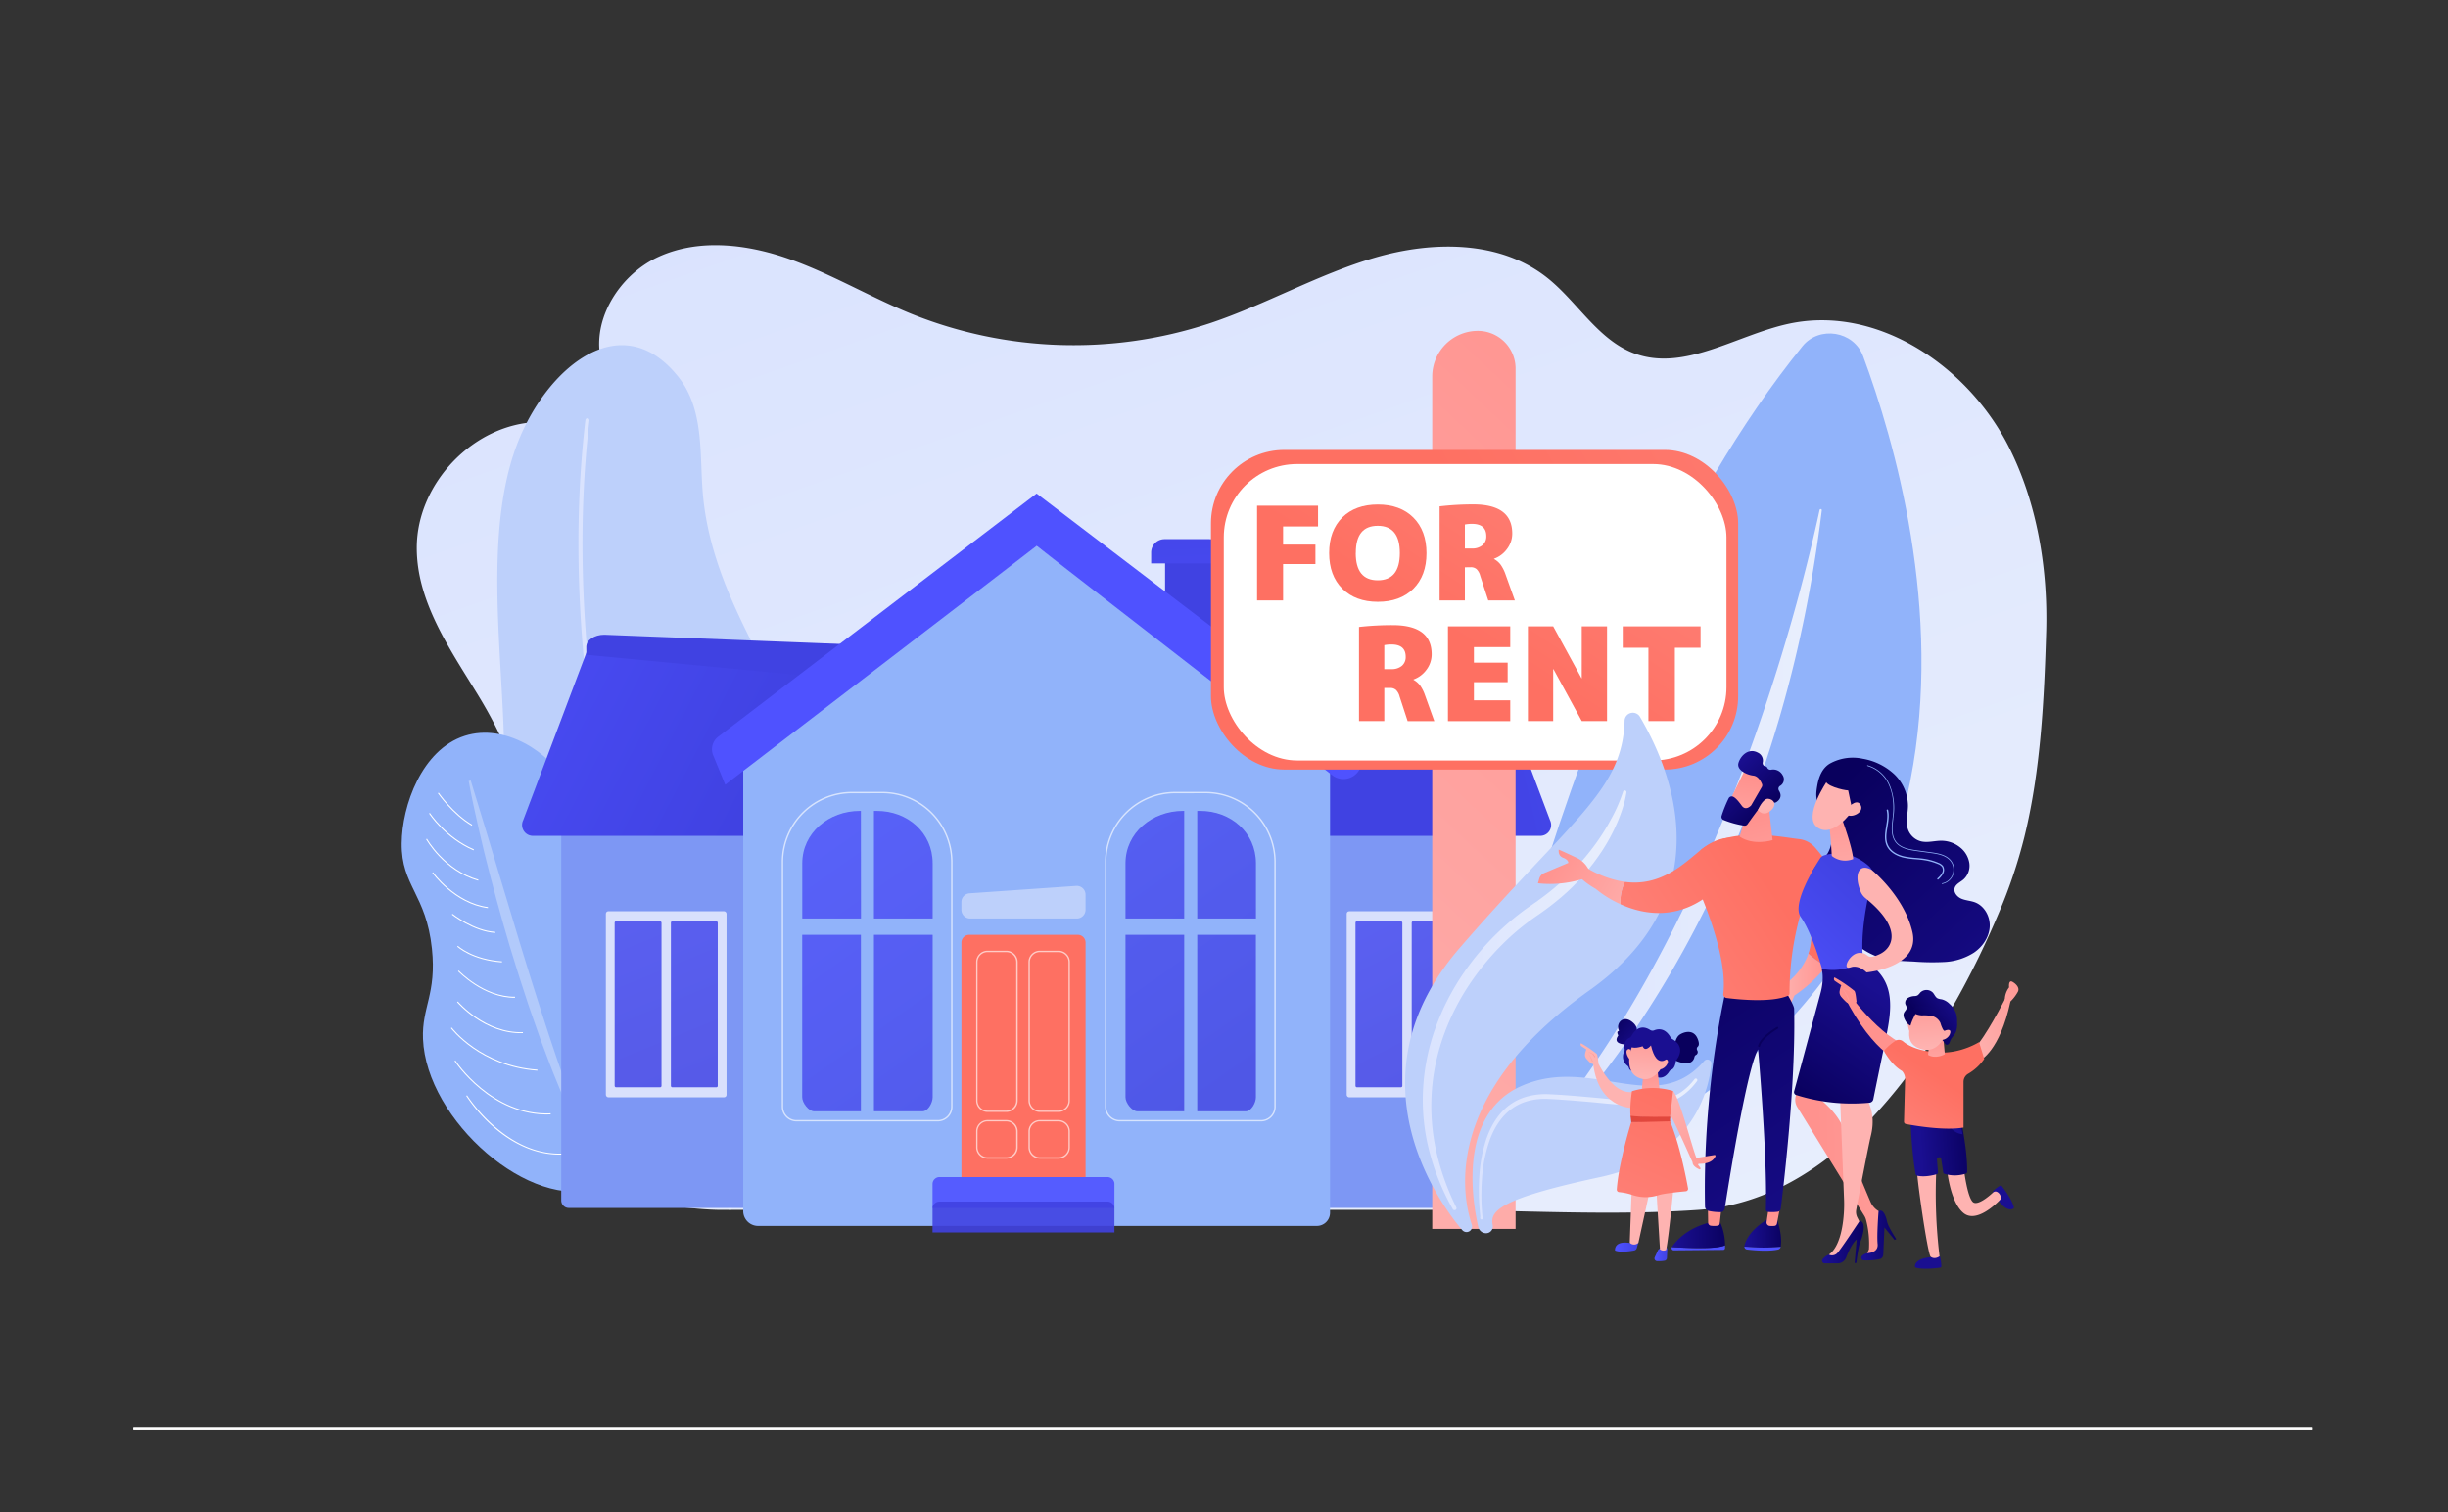 <svg id="Layer_1" data-name="Layer 1" xmlns="http://www.w3.org/2000/svg" xmlns:xlink="http://www.w3.org/1999/xlink" viewBox="0 0 1116.12 689.5"><rect x="0" y="0" width="1116.12" height="689.5" fill="#333333" stroke="none"/><defs><style>.cls-1{fill:none;stroke:#fff;stroke-miterlimit:10;}.cls-2{fill:url(#linear-gradient);}.cls-3{fill:#91b3fa;}.cls-4{fill:url(#linear-gradient-2);}.cls-5{fill:#bdd0fb;}.cls-6{fill:url(#linear-gradient-3);}.cls-13,.cls-32,.cls-7,.cls-8{fill:#fff;}.cls-7{opacity:0.3;}.cls-9{fill:#7d97f4;}.cls-10{fill:url(#linear-gradient-4);}.cls-11{fill:url(#linear-gradient-5);}.cls-12{opacity:0.89;}.cls-13{opacity:0.79;}.cls-14,.cls-21,.cls-22,.cls-24,.cls-25,.cls-26,.cls-27,.cls-28,.cls-29,.cls-30,.cls-31{opacity:0.9;}.cls-15{fill:url(#linear-gradient-6);}.cls-16{fill:url(#linear-gradient-7);}.cls-17{fill:url(#linear-gradient-8);}.cls-18{fill:url(#linear-gradient-9);}.cls-19{fill:url(#linear-gradient-10);}.cls-20{fill:url(#linear-gradient-11);}.cls-21{fill:url(#linear-gradient-12);}.cls-22{fill:url(#linear-gradient-13);}.cls-23{fill:url(#linear-gradient-14);}.cls-24{fill:url(#linear-gradient-15);}.cls-25{fill:url(#linear-gradient-16);}.cls-26{fill:url(#linear-gradient-17);}.cls-27{fill:url(#linear-gradient-18);}.cls-28{fill:url(#linear-gradient-19);}.cls-29{fill:url(#linear-gradient-20);}.cls-30{fill:url(#linear-gradient-21);}.cls-31{fill:url(#linear-gradient-22);}.cls-32{opacity:0.64;}.cls-33{fill:url(#linear-gradient-23);}.cls-34{fill:url(#linear-gradient-24);}.cls-35{fill:url(#linear-gradient-25);}.cls-36{fill:url(#linear-gradient-26);}.cls-37{fill:url(#linear-gradient-27);}.cls-38{fill:url(#linear-gradient-28);}.cls-39{fill:url(#linear-gradient-29);}.cls-40{fill:url(#linear-gradient-30);}.cls-41{fill:url(#linear-gradient-31);}.cls-42{fill:url(#linear-gradient-32);}.cls-43{fill:url(#linear-gradient-33);}.cls-44{fill:url(#linear-gradient-34);}.cls-45{fill:url(#linear-gradient-35);}.cls-46{fill:url(#linear-gradient-36);}.cls-47{fill:url(#linear-gradient-37);}.cls-48{fill:url(#linear-gradient-38);}.cls-49{fill:url(#linear-gradient-39);}.cls-50{fill:url(#linear-gradient-40);}.cls-51{fill:url(#linear-gradient-41);}.cls-52{fill:url(#linear-gradient-42);}.cls-53{fill:url(#linear-gradient-43);}.cls-54{fill:url(#linear-gradient-44);}.cls-55{fill:url(#linear-gradient-45);}.cls-56{fill:url(#linear-gradient-46);}.cls-57{fill:url(#linear-gradient-47);}.cls-58{fill:url(#linear-gradient-48);}.cls-59{fill:url(#linear-gradient-49);}.cls-60{fill:url(#linear-gradient-50);}.cls-61{fill:url(#linear-gradient-51);}.cls-62{fill:url(#linear-gradient-52);}.cls-63{fill:url(#linear-gradient-53);}.cls-64{fill:url(#linear-gradient-54);}.cls-65{fill:url(#linear-gradient-55);}.cls-66{fill:url(#linear-gradient-56);}.cls-67{fill:url(#linear-gradient-57);}.cls-68{fill:url(#linear-gradient-58);}.cls-69{fill:url(#linear-gradient-59);}.cls-70{fill:url(#linear-gradient-60);}.cls-71{fill:url(#linear-gradient-61);}.cls-72{fill:url(#linear-gradient-62);}.cls-73{fill:url(#linear-gradient-63);}.cls-74{fill:url(#linear-gradient-64);}.cls-75{fill:url(#linear-gradient-65);}.cls-76{fill:url(#linear-gradient-66);}.cls-77{fill:url(#linear-gradient-67);}.cls-78{fill:url(#linear-gradient-68);}.cls-100,.cls-101,.cls-102,.cls-103,.cls-104,.cls-105,.cls-106,.cls-107,.cls-108,.cls-109,.cls-110,.cls-111,.cls-112,.cls-79,.cls-80,.cls-81,.cls-82,.cls-83,.cls-84,.cls-85,.cls-86,.cls-87,.cls-88,.cls-89,.cls-90,.cls-91,.cls-92,.cls-93,.cls-94,.cls-98,.cls-99{fill-rule:evenodd;}.cls-79{fill:url(#linear-gradient-69);}.cls-80{fill:url(#linear-gradient-70);}.cls-81{fill:url(#linear-gradient-71);}.cls-82{fill:url(#linear-gradient-72);}.cls-83{fill:url(#linear-gradient-73);}.cls-84{fill:url(#linear-gradient-74);}.cls-85{fill:url(#linear-gradient-75);}.cls-86{fill:url(#linear-gradient-76);}.cls-87{fill:url(#linear-gradient-77);}.cls-88{fill:url(#linear-gradient-78);}.cls-89{fill:url(#linear-gradient-79);}.cls-90{fill:url(#linear-gradient-80);}.cls-91{fill:url(#linear-gradient-81);}.cls-92{fill:url(#linear-gradient-82);}.cls-93{fill:url(#linear-gradient-83);}.cls-94{fill:url(#linear-gradient-84);}.cls-95{fill:url(#linear-gradient-85);}.cls-96{fill:url(#linear-gradient-86);}.cls-97{fill:url(#linear-gradient-87);}.cls-98{fill:url(#linear-gradient-88);}.cls-99{fill:url(#linear-gradient-89);}.cls-100{fill:url(#linear-gradient-90);}.cls-101{fill:url(#linear-gradient-91);}.cls-102{fill:url(#linear-gradient-92);}.cls-103{fill:url(#linear-gradient-93);}.cls-104{fill:url(#linear-gradient-94);}.cls-105{fill:url(#linear-gradient-95);}.cls-106{fill:url(#linear-gradient-96);}.cls-107{fill:url(#linear-gradient-97);}.cls-108{fill:url(#linear-gradient-98);}.cls-109{fill:url(#linear-gradient-99);}.cls-110{fill:url(#linear-gradient-100);}.cls-111{fill:url(#linear-gradient-101);}.cls-112{fill:url(#linear-gradient-102);}</style><linearGradient id="linear-gradient" x1="454.68" y1="46.16" x2="673.09" y2="665.22" gradientUnits="userSpaceOnUse"><stop offset="0" stop-color="#dae3fe"/><stop offset="1" stop-color="#e9effd"/></linearGradient><linearGradient id="linear-gradient-2" x1="690.43" y1="382.1" x2="830.58" y2="382.1" xlink:href="#linear-gradient"/><linearGradient id="linear-gradient-3" x1="263.72" y1="371.12" x2="333.76" y2="371.12" xlink:href="#linear-gradient"/><linearGradient id="linear-gradient-4" x1="648.21" y1="336.3" x2="910.83" y2="277.06" gradientUnits="userSpaceOnUse"><stop offset="0" stop-color="#4042e2"/><stop offset="1" stop-color="#4f52ff"/></linearGradient><linearGradient id="linear-gradient-5" x1="619.89" y1="300.87" x2="630.68" y2="526.03" xlink:href="#linear-gradient-4"/><linearGradient id="linear-gradient-6" x1="652.13" y1="503.18" x2="560.79" y2="326.55" xlink:href="#linear-gradient-4"/><linearGradient id="linear-gradient-7" x1="672.37" y1="492.76" x2="581.03" y2="316.13" xlink:href="#linear-gradient-4"/><linearGradient id="linear-gradient-8" x1="344.55" y1="360.11" x2="161.7" y2="265.62" xlink:href="#linear-gradient-4"/><linearGradient id="linear-gradient-9" x1="331.32" y1="325.26" x2="346.17" y2="635.3" xlink:href="#linear-gradient-4"/><linearGradient id="linear-gradient-10" x1="334.8" y1="502.2" x2="242.75" y2="278.44" gradientTransform="translate(633.12 915.71) rotate(-180)" xlink:href="#linear-gradient-4"/><linearGradient id="linear-gradient-11" x1="312.87" y1="511.19" x2="220.81" y2="287.43" gradientTransform="translate(581.85 915.71) rotate(-180)" xlink:href="#linear-gradient-4"/><linearGradient id="linear-gradient-12" x1="473.21" y1="433.6" x2="469.86" y2="490.53" xlink:href="#linear-gradient-4"/><linearGradient id="linear-gradient-13" x1="469.66" y1="600.82" x2="474.61" y2="673.84" xlink:href="#linear-gradient-4"/><linearGradient id="linear-gradient-14" x1="460.69" y1="352.51" x2="447.9" y2="71.66" gradientUnits="userSpaceOnUse"><stop offset="0" stop-color="#fe7062"/><stop offset="1" stop-color="#ff928e"/></linearGradient><linearGradient id="linear-gradient-15" x1="582.81" y1="474.14" x2="435.18" y2="264.49" xlink:href="#linear-gradient-4"/><linearGradient id="linear-gradient-16" x1="549.94" y1="497.29" x2="402.31" y2="287.64" xlink:href="#linear-gradient-4"/><linearGradient id="linear-gradient-17" x1="600.83" y1="461.46" x2="453.19" y2="251.81" xlink:href="#linear-gradient-4"/><linearGradient id="linear-gradient-18" x1="570.69" y1="482.68" x2="423.06" y2="273.03" xlink:href="#linear-gradient-4"/><linearGradient id="linear-gradient-19" x1="484.27" y1="543.53" x2="336.64" y2="333.88" xlink:href="#linear-gradient-4"/><linearGradient id="linear-gradient-20" x1="451.4" y1="566.68" x2="303.77" y2="357.03" xlink:href="#linear-gradient-4"/><linearGradient id="linear-gradient-21" x1="502.29" y1="530.85" x2="354.66" y2="321.19" xlink:href="#linear-gradient-4"/><linearGradient id="linear-gradient-22" x1="472.16" y1="552.06" x2="324.53" y2="342.41" xlink:href="#linear-gradient-4"/><linearGradient id="linear-gradient-23" x1="530.52" y1="284.94" x2="475.24" y2="359.76" xlink:href="#linear-gradient-4"/><linearGradient id="linear-gradient-24" x1="540.54" y1="201.97" x2="546.27" y2="342.37" xlink:href="#linear-gradient-4"/><linearGradient id="linear-gradient-25" x1="481.7" y1="146.12" x2="479" y2="210.84" xlink:href="#linear-gradient-4"/><linearGradient id="linear-gradient-26" x1="823.27" y1="200.75" x2="514.58" y2="529.48" gradientUnits="userSpaceOnUse"><stop offset="0" stop-color="#ff928e"/><stop offset="1" stop-color="#feb3b1"/></linearGradient><linearGradient id="linear-gradient-27" x1="686.39" y1="269.95" x2="1092.39" y2="38.7" xlink:href="#linear-gradient-14"/><linearGradient id="linear-gradient-28" x1="648.7" y1="456.04" x2="741.56" y2="456.04" xlink:href="#linear-gradient"/><linearGradient id="linear-gradient-29" x1="674.24" y1="523.71" x2="773.91" y2="523.71" xlink:href="#linear-gradient"/><linearGradient id="linear-gradient-30" x1="588.57" y1="240.62" x2="701.84" y2="68.7" xlink:href="#linear-gradient-14"/><linearGradient id="linear-gradient-31" x1="621.5" y1="262.31" x2="734.76" y2="90.39" xlink:href="#linear-gradient-14"/><linearGradient id="linear-gradient-32" x1="653.16" y1="283.17" x2="766.42" y2="111.25" xlink:href="#linear-gradient-14"/><linearGradient id="linear-gradient-33" x1="652.8" y1="282.93" x2="766.06" y2="111.02" xlink:href="#linear-gradient-14"/><linearGradient id="linear-gradient-34" x1="678.96" y1="300.17" x2="792.23" y2="128.25" xlink:href="#linear-gradient-14"/><linearGradient id="linear-gradient-35" x1="707.05" y1="318.68" x2="820.31" y2="146.76" xlink:href="#linear-gradient-14"/><linearGradient id="linear-gradient-36" x1="732.91" y1="335.71" x2="846.18" y2="163.8" xlink:href="#linear-gradient-14"/><linearGradient id="linear-gradient-37" x1="2421.67" y1="446.1" x2="2444.14" y2="446.1" gradientTransform="matrix(-1, 0.02, 0.02, 1, 3247.04, -38.9)" xlink:href="#linear-gradient-26"/><linearGradient id="linear-gradient-38" x1="2444.26" y1="561.68" x2="2461.1" y2="561.68" gradientTransform="matrix(-1, 0.02, 0.02, 1, 3247.04, -38.9)" gradientUnits="userSpaceOnUse"><stop offset="0" stop-color="#09005d"/><stop offset="1" stop-color="#1a0f91"/></linearGradient><linearGradient id="linear-gradient-39" x1="2444.13" y1="681.65" x2="2451.54" y2="584.58" gradientTransform="matrix(-1, 0.02, 0.02, 1, 3247.04, -38.9)" xlink:href="#linear-gradient-4"/><linearGradient id="linear-gradient-40" x1="2448.94" y1="542.5" x2="2445.73" y2="570.58" gradientTransform="matrix(-1, 0.02, 0.02, 1, 3247.04, -38.9)" xlink:href="#linear-gradient-26"/><linearGradient id="linear-gradient-41" x1="2473.19" y1="683.87" x2="2480.6" y2="586.8" gradientTransform="matrix(-1, 0.02, 0.02, 1, 3247.04, -38.9)" xlink:href="#linear-gradient-4"/><linearGradient id="linear-gradient-42" x1="2469.91" y1="562.13" x2="2494.16" y2="562.13" xlink:href="#linear-gradient-38"/><linearGradient id="linear-gradient-43" x1="2475.15" y1="545.5" x2="2471.94" y2="573.59" gradientTransform="matrix(-1, 0.02, 0.02, 1, 3247.04, -38.9)" xlink:href="#linear-gradient-26"/><linearGradient id="linear-gradient-44" x1="2513.39" y1="417.09" x2="2410.47" y2="576.79" xlink:href="#linear-gradient-38"/><linearGradient id="linear-gradient-45" x1="811.43" y1="409.87" x2="695.14" y2="488.06" xlink:href="#linear-gradient-14"/><linearGradient id="linear-gradient-46" x1="2456.05" y1="362.98" x2="2443.77" y2="416.07" gradientTransform="matrix(-1, 0.02, 0.02, 1, 3247.04, -38.9)" xlink:href="#linear-gradient-26"/><linearGradient id="linear-gradient-47" x1="-49.8" y1="404.81" x2="-71.6" y2="433.65" gradientTransform="matrix(-0.7, -0.72, -0.72, 0.7, 1054.48, 35.42)" xlink:href="#linear-gradient-26"/><linearGradient id="linear-gradient-48" x1="-66.45" y1="411.73" x2="-40.41" y2="411.73" gradientTransform="matrix(-0.7, -0.72, -0.72, 0.7, 1054.48, 35.42)" xlink:href="#linear-gradient-38"/><linearGradient id="linear-gradient-49" x1="-81.38" y1="427.63" x2="-64.05" y2="409.85" gradientTransform="matrix(-0.7, -0.72, -0.72, 0.7, 1054.48, 35.42)" xlink:href="#linear-gradient-26"/><linearGradient id="linear-gradient-50" x1="813.74" y1="485.5" x2="885.2" y2="605.16" gradientTransform="matrix(1, 0, 0, 1, 0, 0)" xlink:href="#linear-gradient-38"/><linearGradient id="linear-gradient-51" x1="793.2" y1="382.77" x2="676.92" y2="460.97" xlink:href="#linear-gradient-14"/><linearGradient id="linear-gradient-52" x1="708" y1="388.87" x2="752.83" y2="414.82" xlink:href="#linear-gradient-26"/><linearGradient id="linear-gradient-53" x1="705.08" y1="393.91" x2="749.91" y2="419.86" xlink:href="#linear-gradient-26"/><linearGradient id="linear-gradient-54" x1="828.37" y1="363.47" x2="930.39" y2="475.04" gradientTransform="matrix(1, 0, 0, 1, 0, 0)" xlink:href="#linear-gradient-38"/><linearGradient id="linear-gradient-55" x1="853.01" y1="405.24" x2="806.16" y2="452.43" xlink:href="#linear-gradient-4"/><linearGradient id="linear-gradient-56" x1="836.57" y1="359.9" x2="842.64" y2="413.83" xlink:href="#linear-gradient-26"/><linearGradient id="linear-gradient-57" x1="-8567.74" y1="871.65" x2="-8570.44" y2="909.4" gradientTransform="translate(9647.48 887.4) rotate(15.3)" xlink:href="#linear-gradient-26"/><linearGradient id="linear-gradient-58" x1="838.58" y1="354.14" x2="940.6" y2="465.7" gradientTransform="matrix(1, 0, 0, 1, 0, 0)" xlink:href="#linear-gradient-38"/><linearGradient id="linear-gradient-59" x1="-8558.77" y1="872.29" x2="-8561.47" y2="910.04" gradientTransform="translate(9647.48 887.4) rotate(15.3)" xlink:href="#linear-gradient-26"/><linearGradient id="linear-gradient-60" x1="828.56" y1="530.68" x2="936.42" y2="528.32" xlink:href="#linear-gradient-26"/><linearGradient id="linear-gradient-61" x1="6236.95" y1="576.5" x2="6252.95" y2="576.5" gradientTransform="matrix(-1, 0.01, 0.01, 1, 7097.68, -54.46)" xlink:href="#linear-gradient-38"/><linearGradient id="linear-gradient-62" x1="945.91" y1="502.03" x2="883.55" y2="520.9" xlink:href="#linear-gradient-26"/><linearGradient id="linear-gradient-63" x1="6251.78" y1="579.39" x2="6270.85" y2="579.39" gradientTransform="matrix(-1, 0.01, 0.01, 1, 7097.68, -54.46)" xlink:href="#linear-gradient-38"/><linearGradient id="linear-gradient-64" x1="821.18" y1="502.81" x2="856.24" y2="450.91" gradientTransform="matrix(1, 0, 0, 1, 0, 0)" xlink:href="#linear-gradient-38"/><linearGradient id="linear-gradient-65" x1="880.94" y1="339.73" x2="874.87" y2="360.97" xlink:href="#linear-gradient-26"/><linearGradient id="linear-gradient-66" x1="1726.29" y1="1291.51" x2="1740.78" y2="1294.21" gradientTransform="translate(-2409.4 -372.7) rotate(-12.16)" xlink:href="#linear-gradient-26"/><linearGradient id="linear-gradient-67" x1="1728.6" y1="1279.06" x2="1743.1" y2="1281.76" gradientTransform="translate(-2409.4 -372.7) rotate(-12.16)" xlink:href="#linear-gradient-26"/><linearGradient id="linear-gradient-68" x1="-6485.91" y1="481.67" x2="-6482.5" y2="481.67" gradientTransform="matrix(-1, 0, 0, 1, -5758.58, 0)" xlink:href="#linear-gradient-26"/><linearGradient id="linear-gradient-69" x1="-6493.41" y1="465.2" x2="-6506.99" y2="477.18" gradientTransform="matrix(-1, 0, 0, 1, -5758.58, 0)" xlink:href="#linear-gradient-38"/><linearGradient id="linear-gradient-70" x1="-7110.8" y1="-623" x2="-7099.79" y2="-623" gradientTransform="matrix(-0.98, -0.18, -0.18, 0.98, -6334.35, -166.23)" xlink:href="#linear-gradient-38"/><linearGradient id="linear-gradient-71" x1="-6519.54" y1="-1015.32" x2="-6579.04" y2="-973.8" gradientTransform="matrix(-0.98, -0.18, -0.18, 0.98, -6334.35, -166.23)" xlink:href="#linear-gradient-38"/><linearGradient id="linear-gradient-72" x1="-6505.41" y1="568.21" x2="-6494.86" y2="568.21" gradientTransform="matrix(-1, 0, 0, 1, -5758.58, 0)" xlink:href="#linear-gradient-4"/><linearGradient id="linear-gradient-73" x1="-6518.77" y1="571.63" x2="-6512.9" y2="571.63" gradientTransform="matrix(-1, 0, 0, 1, -5758.58, 0)" xlink:href="#linear-gradient-4"/><linearGradient id="linear-gradient-74" x1="751.79" y1="486.57" x2="753.81" y2="511.17" xlink:href="#linear-gradient-26"/><linearGradient id="linear-gradient-75" x1="-6101.41" y1="-198.21" x2="-6108.15" y2="-186.07" gradientTransform="matrix(-1, 0, 0, 1, -5758.58, 0)" xlink:href="#linear-gradient-26"/><linearGradient id="linear-gradient-76" x1="-6092.54" y1="-193.29" x2="-6099.28" y2="-181.15" gradientTransform="matrix(-1, 0, 0, 1, -5758.58, 0)" xlink:href="#linear-gradient-26"/><linearGradient id="linear-gradient-77" x1="-6544.74" y1="539.94" x2="-6516.25" y2="500.79" gradientTransform="matrix(-1, 0, 0, 1, -5758.58, 0)" xlink:href="#linear-gradient-26"/><linearGradient id="linear-gradient-78" x1="758.3" y1="491.28" x2="703.02" y2="613.97" xlink:href="#linear-gradient-14"/><linearGradient id="linear-gradient-79" x1="770.31" y1="496.69" x2="715.03" y2="619.38" xlink:href="#linear-gradient-14"/><linearGradient id="linear-gradient-80" x1="751.84" y1="512.49" x2="742.4" y2="552.94" gradientUnits="userSpaceOnUse"><stop offset="0" stop-color="#e1473d"/><stop offset="1" stop-color="#e9605a"/></linearGradient><linearGradient id="linear-gradient-81" x1="752.43" y1="466.73" x2="750.4" y2="490.66" xlink:href="#linear-gradient-26"/><linearGradient id="linear-gradient-82" x1="744.17" y1="466.03" x2="742.15" y2="489.96" xlink:href="#linear-gradient-26"/><linearGradient id="linear-gradient-83" x1="759.95" y1="467.36" x2="757.93" y2="491.29" xlink:href="#linear-gradient-26"/><linearGradient id="linear-gradient-84" x1="-6520.66" y1="-1016.92" x2="-6580.16" y2="-975.4" gradientTransform="matrix(-0.98, -0.18, -0.18, 0.98, -6334.35, -166.23)" xlink:href="#linear-gradient-38"/><linearGradient id="linear-gradient-85" x1="1918.79" y1="994.27" x2="1910.53" y2="920.62" gradientTransform="translate(-1320.01 -372.7) rotate(-12.16)" xlink:href="#linear-gradient-26"/><linearGradient id="linear-gradient-86" x1="1909.78" y1="995.28" x2="1901.52" y2="921.63" gradientTransform="translate(-1320.01 -372.7) rotate(-12.16)" xlink:href="#linear-gradient-26"/><linearGradient id="linear-gradient-87" x1="843.34" y1="446.47" x2="839.8" y2="470.73" xlink:href="#linear-gradient-26"/><linearGradient id="linear-gradient-88" x1="1863.97" y1="-3648.04" x2="1871.05" y2="-3589.05" gradientTransform="matrix(0.49, 0.87, 0.87, -0.49, 1576.84, -2208.89)" xlink:href="#linear-gradient-38"/><linearGradient id="linear-gradient-89" x1="-1307.02" y1="385.29" x2="-1337.36" y2="435.18" gradientTransform="matrix(-1, 0, 0, 1, -503.31, 0)" xlink:href="#linear-gradient-26"/><linearGradient id="linear-gradient-90" x1="933.67" y1="457.78" x2="895.58" y2="475.31" xlink:href="#linear-gradient-26"/><linearGradient id="linear-gradient-91" x1="928.62" y1="446.81" x2="890.53" y2="464.33" xlink:href="#linear-gradient-26"/><linearGradient id="linear-gradient-92" x1="-1404.84" y1="441.57" x2="-1397.76" y2="500.55" gradientTransform="matrix(-1, 0, 0, 1, -507.45, -0.93)" xlink:href="#linear-gradient-38"/><linearGradient id="linear-gradient-93" x1="955.17" y1="427.79" x2="924.83" y2="477.67" xlink:href="#linear-gradient-26"/><linearGradient id="linear-gradient-94" x1="-1240.95" y1="587.23" x2="-1216.5" y2="587.23" gradientTransform="matrix(-1, 0.07, 0.07, 1, -382.08, 21.25)" xlink:href="#linear-gradient-38"/><linearGradient id="linear-gradient-95" x1="-1241.2" y1="571.46" x2="-1234.43" y2="580.7" gradientTransform="matrix(-1, 0.07, 0.07, 1, -382.08, 21.25)" xlink:href="#linear-gradient-38"/><linearGradient id="linear-gradient-96" x1="881.84" y1="489.71" x2="846.45" y2="541.28" xlink:href="#linear-gradient-14"/><linearGradient id="linear-gradient-97" x1="870.29" y1="451.93" x2="871.14" y2="478.05" xlink:href="#linear-gradient-26"/><linearGradient id="linear-gradient-98" x1="882.57" y1="470.27" x2="883.24" y2="492.85" xlink:href="#linear-gradient-26"/><linearGradient id="linear-gradient-99" x1="-2236.56" y1="-243.26" x2="-2245.67" y2="-260.66" gradientTransform="matrix(-0.9, -0.43, -0.43, 0.9, -1245.1, -282.56)" xlink:href="#linear-gradient-38"/><linearGradient id="linear-gradient-100" x1="879.13" y1="451.64" x2="879.98" y2="477.77" xlink:href="#linear-gradient-26"/><linearGradient id="linear-gradient-101" x1="-2128.48" y1="-19.42" x2="-2136.76" y2="-35.24" gradientTransform="matrix(-0.94, -0.34, -0.34, 0.94, -1129.94, -239.01)" xlink:href="#linear-gradient-38"/><linearGradient id="linear-gradient-102" x1="886.55" y1="451.4" x2="887.39" y2="477.53" xlink:href="#linear-gradient-26"/></defs><line class="cls-1" x1="60.82" y1="651.21" x2="1054.16" y2="651.21"/><line class="cls-1" x1="60.82" y1="651.21" x2="1054.16" y2="651.21"/><path class="cls-2" d="M915.74,203.47c-18.73-36.77-59.86-64.42-99.89-55.93-24,5.08-47.79,22.12-70.77,13.56-16.57-6.16-25.92-23.65-39.84-34.62-21.43-16.89-51.85-16.69-78-9.13s-50,21.48-75.83,30.09a198.05,198.05,0,0,1-136-4.42c-18.86-7.67-36.51-18.26-55.7-25s-41-9.38-59.5-.93-31.83,30.54-25.4,50c1.28,3.89,3.29,7.72,3,11.81-.42,6.56-6.69,11.36-13,12.82s-12.94.51-19.44.67c-29.16.75-55.21,27.65-55.35,57.14-.11,24.46,14.8,45.95,27.55,66.73s24.22,45.72,16.62,68.94c-4.5,13.76-15.07,24.54-22,37.24-17.95,32.92-14.58,80.38,16.7,104.3,19.47,14.88,78.21,24.84,99.86,24.84H650.07c41.44,0,83,2.87,124.3,0,68.26-4.75,114-80.68,137.29-136.21a229.6,229.6,0,0,0,11.26-33.62c7.5-30.37,9.08-62.86,10-94C933.71,259.23,928.8,229.12,915.74,203.47Z"/><path class="cls-3" d="M666.47,548.38s40.78-248.92,155.29-390.49c7.7-9.52,23.4-7,27.66,4.44C877.9,238.94,939.5,472.86,666.47,548.38Z"/><path class="cls-4" d="M690.61,531c-.57.62.33,1.49,1,1,24.29-20,116.65-116.73,139-299.32a.49.49,0,0,0-1-.18C820.46,275,781.68,432.32,690.61,531Z"/><path class="cls-5" d="M377.64,380.1c-3.9-33.32-25.58-66.88-40.64-99.13-8-17.05-14.24-34.42-16.3-53.23s1.07-40.39-11.58-56.12c-25.48-31.7-58.2-5.15-72.09,27.76-16.13,38.19-8.84,91.39-7.41,133.5.86,25.38-1,52.17,2.68,77.27,6.06,41.6,22.8,67.05,47.21,80.65a60.42,60.42,0,0,0,71.71-9.65C368.51,464.2,383.92,433.87,377.64,380.1Z"/><path class="cls-6" d="M332.65,551.53A.94.94,0,0,1,332,551c-7.41-16-25.36-60.46-40.26-114.28a799.77,799.77,0,0,1-23.34-115.37c-5.68-46.33-6.19-90-1.49-129.85a.92.92,0,1,1,1.83.22c-4.67,39.68-4.17,83.21,1.5,129.39A797.69,797.69,0,0,0,293.5,436.21c14.87,53.7,32.78,98.07,40.17,114a.91.91,0,0,1-.45,1.23A.87.87,0,0,1,332.65,551.53Z"/><path class="cls-3" d="M273.14,541.44c-31.3,11.26-78.84-30.81-80.28-67.82-.57-14.5,6.24-20.5,4.07-41.08-2.62-25-14-28.56-13.79-48.06.14-17.16,9.14-42.71,28.72-49,18.3-5.87,38.85,7.32,46.91,22.38,8.46,15.84-1.15,25.77,7.1,43.91,8.14,17.93,21.76,17.5,31.76,30.39C319.66,460.55,305.74,529.71,273.14,541.44Z"/><path class="cls-7" d="M214.61,355.8c4.37,14.1,8.61,28.22,12.83,42.33l6.38,21.14L237,429.84c1.09,3.51,2.19,7,3.25,10.55s2.19,7,3.29,10.53l1.67,5.26c.54,1.76,1.12,3.51,1.68,5.26l3.4,10.49c1.2,3.48,2.34,7,3.51,10.46,4.77,13.92,9.72,27.76,15.22,41.44l-.84.4c-1.7-3.28-3.35-6.59-5-9.91-.85-1.64-1.58-3.34-2.34-5l-2.28-5.06-1.13-2.54c-.37-.84-.75-1.69-1.09-2.55l-2.1-5.12c-1.41-3.42-2.82-6.85-4.1-10.31s-2.63-6.91-3.91-10.38l-3.67-10.46c-.6-1.75-1.23-3.48-1.8-5.24l-1.72-5.27c-1.14-3.51-2.31-7-3.4-10.55-4.48-14.08-8.44-28.31-12.16-42.6q-2.81-10.71-5.26-21.51c-1.63-7.2-3.22-14.41-4.54-21.69Z"/><path class="cls-8" d="M215.08,376.41c-8.79-5.12-15.37-14.68-15.44-14.77l.38-.26c.07.09,6.59,9.56,15.3,14.63Z"/><path class="cls-8" d="M215.91,387.66C203,382.18,195.7,371,195.63,370.88l.39-.25c.07.11,7.31,11.18,20.07,16.6Z"/><path class="cls-8" d="M218,401.49c-15.59-4.42-23.65-18.74-23.72-18.88l.4-.22c.08.14,8.05,14.29,23.45,18.66Z"/><path class="cls-8" d="M222.45,414c-15.29-2-25.26-15.93-25.36-16.07l.38-.27c.09.14,9.95,13.88,25,15.88Z"/><path class="cls-8" d="M225.8,425.32c-9.93-.62-19.67-8.26-19.77-8.34l.29-.36c.1.07,9.73,7.63,19.51,8.24Z"/><path class="cls-8" d="M228.85,438.74c-13.81-1-20.33-7.14-20.39-7.2l.32-.33c.07.06,6.47,6.1,20.11,7.07Z"/><path class="cls-8" d="M234.83,454.88c-14.39.14-25.85-12-26-12.09l.34-.32c.11.12,11.45,12.09,25.63,11.94Z"/><path class="cls-8" d="M238.4,471c-17.44.6-29.91-14-30-14.14l.36-.29c.12.14,12.46,14.55,29.66,14Z"/><path class="cls-8" d="M245,488.12c-26.05-1.81-39.28-19.21-39.41-19.38l.37-.28c.13.18,13.24,17.4,39.08,19.2Z"/><path class="cls-8" d="M251.07,508.06C224,509.17,207.42,484,207.25,483.72l.39-.25c.17.25,16.59,25.23,43.41,24.12Z"/><path class="cls-8" d="M257.68,526.28c-14.1,1-25.62-6.28-32.8-12.59a72.29,72.29,0,0,1-12.32-14.08l.4-.25c.18.29,18,28.41,44.68,26.46Z"/><rect class="cls-9" x="593.08" y="365.01" width="96.28" height="185.68"/><path class="cls-10" d="M702.26,381.06H588.5l-20.82-83.67H677.9L706.74,374A4.94,4.94,0,0,1,702.26,381.06Z"/><path class="cls-11" d="M677.9,298.53l-116.2,4.59V294l108.58-4.58c4.21,0,7.62,2.48,7.62,5.55Z"/><g class="cls-12"><rect class="cls-13" x="614" y="415.45" width="55.02" height="84.82" rx="1.12"/><g class="cls-14"><rect class="cls-15" x="618.01" y="420.03" width="21.36" height="75.65" rx="0.62"/><rect class="cls-16" x="643.64" y="420.03" width="21.36" height="75.65" rx="0.62"/></g></g><path class="cls-9" d="M259.32,550.7h92.85V365H255.89V547.27A3.43,3.43,0,0,0,259.32,550.7Z"/><path class="cls-17" d="M243,381.06H356.75l20.64-78-110-5.64L238.51,374A4.94,4.94,0,0,0,243,381.06Z"/><path class="cls-18" d="M267.35,298.53l125.08,11.9.08-16.48-117-4.58c-4.53,0-8.2,2.48-8.2,5.55Z"/><g class="cls-12"><rect class="cls-13" x="276.23" y="415.45" width="55.02" height="84.82" rx="1.12" transform="translate(607.48 915.71) rotate(180)"/><g class="cls-14"><rect class="cls-19" x="305.88" y="420.03" width="21.36" height="75.65" rx="0.62" transform="translate(633.12 915.71) rotate(180)"/><rect class="cls-20" x="280.25" y="420.03" width="21.36" height="75.65" rx="0.62" transform="translate(581.85 915.71) rotate(180)"/></g></g><path class="cls-3" d="M472.62,248.88S342.1,347.42,338.86,347.42V552.14a6.76,6.76,0,0,0,6.76,6.75H600.4a6,6,0,0,0,6-6V347.42Z"/><path class="cls-21" d="M428.34,536.63h76.6a3.17,3.17,0,0,1,3.17,3.17v10.9a0,0,0,0,1,0,0H425.17a0,0,0,0,1,0,0V539.8A3.17,3.17,0,0,1,428.34,536.63Z"/><path class="cls-22" d="M428.34,547.79h76.6a3.17,3.17,0,0,1,3.17,3.17v10.9a0,0,0,0,1,0,0H425.17a0,0,0,0,1,0,0V551A3.17,3.17,0,0,1,428.34,547.79Z"/><path class="cls-23" d="M441.9,426.18h49.49a3.56,3.56,0,0,1,3.56,3.56V536.63a0,0,0,0,1,0,0H438.34a0,0,0,0,1,0,0V429.74A3.56,3.56,0,0,1,441.9,426.18Z"/><path class="cls-5" d="M491,418.75H442.33a4,4,0,0,1-4-4v-3.49a4,4,0,0,1,3.72-4l48.62-3.38a4,4,0,0,1,4.27,4v6.87A4,4,0,0,1,491,418.75Z"/><g class="cls-14"><path class="cls-24" d="M539.91,369.69h-.54c-14,0-26.22,9.9-26.22,23.88v25.18h26.76Z"/><path class="cls-25" d="M513.15,426.18v74.08c0,2.5,2.93,6.37,5.42,6.37h21.34V426.18Z"/><path class="cls-26" d="M547.22,369.69h-1.36v49.06h26.76V393.57C572.62,379.59,561.2,369.69,547.22,369.69Z"/><path class="cls-27" d="M545.86,506.63H568c2.49,0,4.6-3.87,4.6-6.37V426.18H545.86Z"/></g><g class="cls-14"><path class="cls-28" d="M392.51,369.69H392c-14,0-26.22,9.9-26.22,23.88v25.18h26.76Z"/><path class="cls-29" d="M365.75,426.18v74.08c0,2.5,2.93,6.37,5.42,6.37h21.34V426.18Z"/><path class="cls-30" d="M399.82,369.69h-1.36v49.06h26.76V393.57C425.22,379.59,413.8,369.69,399.82,369.69Z"/><path class="cls-31" d="M398.46,506.63h22.16c2.49,0,4.6-3.87,4.6-6.37V426.18H398.46Z"/></g><path class="cls-32" d="M458.78,506.94h-8.54a5.18,5.18,0,0,1-5.17-5.17V438.6a5.18,5.18,0,0,1,5.17-5.17h8.54A5.18,5.18,0,0,1,464,438.6v63.17A5.18,5.18,0,0,1,458.78,506.94Zm-8.54-72.88a4.55,4.55,0,0,0-4.55,4.54v63.17a4.55,4.55,0,0,0,4.55,4.55h8.54a4.55,4.55,0,0,0,4.55-4.55V438.6a4.55,4.55,0,0,0-4.55-4.54Z"/><path class="cls-32" d="M482.63,506.94h-8.55a5.18,5.18,0,0,1-5.17-5.17V438.6a5.18,5.18,0,0,1,5.17-5.17h8.55a5.17,5.17,0,0,1,5.16,5.17v63.17A5.17,5.17,0,0,1,482.63,506.94Zm-8.55-72.88a4.55,4.55,0,0,0-4.54,4.54v63.17a4.55,4.55,0,0,0,4.54,4.55h8.55a4.55,4.55,0,0,0,4.54-4.55V438.6a4.55,4.55,0,0,0-4.54-4.54Z"/><path class="cls-32" d="M458.78,528.23h-8.54a5.17,5.17,0,0,1-5.17-5.16V515.8a5.18,5.18,0,0,1,5.17-5.17h8.54A5.18,5.18,0,0,1,464,515.8v7.27A5.17,5.17,0,0,1,458.78,528.23Zm-8.54-17a4.55,4.55,0,0,0-4.55,4.55v7.27a4.55,4.55,0,0,0,4.55,4.54h8.54a4.55,4.55,0,0,0,4.55-4.54V515.8a4.55,4.55,0,0,0-4.55-4.55Z"/><path class="cls-32" d="M482.63,528.23h-8.55a5.17,5.17,0,0,1-5.17-5.16V515.8a5.18,5.18,0,0,1,5.17-5.17h8.55a5.17,5.17,0,0,1,5.16,5.17v7.27A5.17,5.17,0,0,1,482.63,528.23Zm-8.55-17a4.55,4.55,0,0,0-4.54,4.55v7.27a4.55,4.55,0,0,0,4.54,4.54h8.55a4.55,4.55,0,0,0,4.54-4.54V515.8a4.55,4.55,0,0,0-4.54-4.55Z"/><path class="cls-32" d="M574.93,511.25H510.51a6.71,6.71,0,0,1-6.7-6.7V393a32,32,0,0,1,32-32h13.84a32,32,0,0,1,32,32V504.55A6.7,6.7,0,0,1,574.93,511.25ZM535.8,361.65A31.4,31.4,0,0,0,504.43,393V504.55a6.08,6.08,0,0,0,6.08,6.08h64.42a6.08,6.08,0,0,0,6.08-6.08V393a31.4,31.4,0,0,0-31.37-31.37Z"/><path class="cls-32" d="M427.56,511.25H363.14a6.71,6.71,0,0,1-6.7-6.7V393a32,32,0,0,1,32-32h13.84a32,32,0,0,1,32,32V504.55A6.7,6.7,0,0,1,427.56,511.25Zm-39.13-149.6A31.41,31.41,0,0,0,357.06,393V504.55a6.08,6.08,0,0,0,6.08,6.08h64.42a6.08,6.08,0,0,0,6.08-6.08V393a31.4,31.4,0,0,0-31.37-31.37Z"/><rect class="cls-33" x="531.2" y="251.03" width="22.13" height="36.03"/><path class="cls-34" d="M530.95,245.8h20.39a9.28,9.28,0,0,1,9.28,9.28v1.79a0,0,0,0,1,0,0H524.85a0,0,0,0,1,0,0v-5A6.1,6.1,0,0,1,530.95,245.8Z"/><path class="cls-35" d="M330.66,357.75l142-108.87L607.38,353.4a8.36,8.36,0,0,0,13.32-4.93l1.89-9.25L472.62,225,327.46,335.86a7.23,7.23,0,0,0-2.3,8.49Z"/><path class="cls-36" d="M673.81,150.85h0A17.21,17.21,0,0,1,691,168.06V560.26a0,0,0,0,1,0,0H653a0,0,0,0,1,0,0V171.67a20.82,20.82,0,0,1,20.82-20.82Z"/><rect class="cls-37" x="552.12" y="205.12" width="240.36" height="145.72" rx="33.43"/><rect class="cls-8" x="557.96" y="211.56" width="229.19" height="135.14" rx="33.43"/><path class="cls-5" d="M668.47,561.69a2.57,2.57,0,0,1-1.77-.88c-6.54-7.55-54.45-67-1.27-128.54,50.49-58.47,74.38-71.49,75.27-103.68a3.76,3.76,0,0,1,7-1.8c14.29,24.2,38,81.39-23,124.69-67.33,47.77-58,93.88-53.65,106.85a2.54,2.54,0,0,1-2.55,3.36Z"/><path class="cls-5" d="M677.3,562.22A3.66,3.66,0,0,1,674,559.4c-2.5-10.77-9.7-51.17,19.48-64.22,32.12-14.36,61.09,14.38,83.55-11.51a1.85,1.85,0,0,1,3.24,1.37c-1.22,12.74-8.65,42.58-51,51.66-45.35,9.71-50.11,15.36-48.7,21.81a3.08,3.08,0,0,1-3.21,3.71Z"/><path class="cls-38" d="M741.55,361.27a47.22,47.22,0,0,1-1.68,7,69.56,69.56,0,0,1-2.48,6.68,84,84,0,0,1-6.72,12.59A99.92,99.92,0,0,1,711.85,409a129.4,129.4,0,0,1-11.34,8.63A108.78,108.78,0,0,0,689.77,426a119.51,119.51,0,0,0-18.18,20.4c-10.49,14.91-17.41,32.47-18.75,50.72a95.7,95.7,0,0,0,1.9,27.3,113.41,113.41,0,0,0,9.23,26,.89.89,0,0,1-.41,1.2.9.9,0,0,1-1.17-.36,107.15,107.15,0,0,1-10.65-26.16,92.81,92.81,0,0,1-2.93-28.26,97.29,97.29,0,0,1,5.59-28,110.39,110.39,0,0,1,13-25.38,118.61,118.61,0,0,1,18.85-21.42,113.47,113.47,0,0,1,11.23-8.88,134.39,134.39,0,0,0,11-8.2,110.53,110.53,0,0,0,18.73-19.86,95.85,95.85,0,0,0,7.3-11.6A72.62,72.62,0,0,0,740,361v-.06a.82.82,0,0,1,1-.55A.81.81,0,0,1,741.55,361.27Z"/><path class="cls-39" d="M674.85,555a2.91,2.91,0,0,0,0-1.14l-.12-1.12-.19-2.24q-.16-2.25-.24-4.5c-.09-3-.06-6,.12-9a67.48,67.48,0,0,1,3.24-17.76c2-5.71,5.14-11.27,10.09-15.11a24.55,24.55,0,0,1,8.28-4.16,31.53,31.53,0,0,1,9.15-1.16c12,.49,23.89,1.9,35.75,2.87,5.9.44,11.88.77,17.55-.45a25.5,25.5,0,0,0,4.12-1.27,21.52,21.52,0,0,0,3.78-2,27.4,27.4,0,0,0,6.23-6h0a.73.73,0,0,1,1-.12.74.74,0,0,1,.14,1,29.28,29.28,0,0,1-6.46,6.5,23.58,23.58,0,0,1-4,2.3,28.6,28.6,0,0,1-4.39,1.46c-6,1.35-12.15,1.05-18.12.68s-11.91-1.06-17.85-1.56-11.91-1-17.79-1.24a29.61,29.61,0,0,0-8.56,1,22.82,22.82,0,0,0-7.66,3.76c-4.61,3.45-7.75,8.62-9.74,14.11a65.87,65.87,0,0,0-3.48,17.31c-.23,3-.31,5.92-.28,8.89,0,1.48.07,3,.16,4.45l.15,2.22.1,1.11a2.31,2.31,0,0,0,.25,1.08.68.68,0,1,1-1.23.18Z"/><path class="cls-40" d="M599.75,248.28v8.88H585v16.56H573.14V230.54h27.8V240H585v8.28Z"/><path class="cls-41" d="M612,235.89Q618,230,628.2,230t16.18,5.94q6,6,6,16.24t-6,16.24q-6,5.94-16.18,5.94T612,268.37q-6-6-6-16.24T612,235.89Zm6.12,16.24q0,12.42,10.05,12.42t10.06-12.42q0-12.42-10.06-12.42T618.15,252.13Z"/><path class="cls-42" d="M667.89,258.64v15.08H656.36V230.84a132.06,132.06,0,0,1,15.38-.89q17.75,0,17.74,13.31a11.58,11.58,0,0,1-2.31,6.92,12.52,12.52,0,0,1-6,4.55v.12a9.67,9.67,0,0,1,3,2.57,17.73,17.73,0,0,1,2.25,4.47l4.25,11.83H678.54l-3.67-11.24a6.45,6.45,0,0,0-1.65-3,3.91,3.91,0,0,0-2.67-.88Zm0-8.58h3.26a7,7,0,0,0,4.76-1.51,5.14,5.14,0,0,0,1.74-4.11q0-5.62-6.5-5.62a15.34,15.34,0,0,0-3.26.3Z"/><path class="cls-43" d="M631.14,313.63v15.09H619.61V285.83A134.28,134.28,0,0,1,635,285q17.75,0,17.74,13.31a11.64,11.64,0,0,1-2.3,6.92,12.65,12.65,0,0,1-6,4.55v.12a9.67,9.67,0,0,1,3,2.57,17.73,17.73,0,0,1,2.25,4.47l4.26,11.83H641.79l-3.67-11.24a6.45,6.45,0,0,0-1.65-3,3.9,3.9,0,0,0-2.67-.89Zm0-8.57h3.26a7.08,7.08,0,0,0,4.76-1.51,5.17,5.17,0,0,0,1.74-4.11q0-5.62-6.5-5.62a15.34,15.34,0,0,0-3.26.3Z"/><path class="cls-44" d="M687.39,302.1V311H672v8.28h16.57v9.47h-28.4V285.54h28.4V295H672v7.1Z"/><path class="cls-45" d="M721.05,309.2h.12V285.54H732.7v43.18H721.17l-12.9-23.66h-.12v23.66H696.62V285.54h11.53Z"/><path class="cls-46" d="M775.35,285.54v9.76H763.63v33.42H751.57V295.3H739.86v-9.76Z"/><path class="cls-47" d="M824.52,434.7a34.83,34.83,0,0,0,8.18,5.78,67.07,67.07,0,0,1-14.57,13.38L816.37,458l-6-6.93S820.83,445.67,824.52,434.7Z"/><path class="cls-48" d="M795.32,568.34a1.67,1.67,0,0,1,0-.38c1.78-7.55,11.12-12.39,11.12-12.39l3.73.24c2.26,6.59,2,10.66,1.73,12.48l0,.14A88,88,0,0,1,795.32,568.34Z"/><path class="cls-49" d="M811.9,568.43a1.63,1.63,0,0,1-1.17,1.22c-4.36,1-11.33.36-14.26,0a1.37,1.37,0,0,1-1.15-1.34A88,88,0,0,0,811.9,568.43Z"/><path class="cls-50" d="M811.62,550.22l-1.46,7.64a1.25,1.25,0,0,1-1,1,10.49,10.49,0,0,1-2.45,0,1.58,1.58,0,0,1-1.27-1.82l1-6.77Z"/><path class="cls-51" d="M779.17,568.89c4.12-.19,6.24-.71,7.33-1.17,0,.41,0,.82,0,1.26a.82.82,0,0,1-.76.84l-22.63.21a1,1,0,0,1-.86-1.49C765.24,568.74,772.8,569.17,779.17,568.89Z"/><path class="cls-52" d="M762.26,568.54a1.4,1.4,0,0,1,.09-.17c1.95-2.82,6.95-8.46,17-11l4.82-.23s2.21,3.7,2.36,10.62c-1.09.46-3.21,1-7.33,1.17C772.8,569.17,765.24,568.74,762.26,568.54Z"/><path class="cls-53" d="M784.92,549.78c0,.36-.62,5.83-.84,8a1.06,1.06,0,0,1-.87,1,11.13,11.13,0,0,1-3.32,0,1.42,1.42,0,0,1-1.1-1.41l-.14-8.58Z"/><path class="cls-54" d="M787.18,450s-10.92,44.4-9.81,100a2.16,2.16,0,0,0,1.74,2.08,25.29,25.29,0,0,0,5.4.53,2,2,0,0,0,1.88-1.7c1.48-9.59,10-63.64,15.17-72.48,0,0,4.28,47.95,3.56,72.88a1.17,1.17,0,0,0,1.06,1.21,19.67,19.67,0,0,0,4.33-.09,1.58,1.58,0,0,0,1.39-1.36c1-8.11,6.94-56.42,6.1-91.14,0-1.95-5.35-10.38-5.35-10.38Z"/><path class="cls-55" d="M770.14,396.72l5.46-9.37c14.31-10.68,36.18-5.74,44.63-4.81a11.25,11.25,0,0,1,7.18,3.7c7.36,8.24,23.58,30.88,5.29,54.24a34.83,34.83,0,0,1-8.18-5.78c2-5.85,2-13.29-2.45-22.34-.14.72-.31,1.44-.52,2.15a132.69,132.69,0,0,0-5.65,38.33,1.19,1.19,0,0,1-.74,1.13c-7.79,3.27-22.93,1.65-28,1a1.71,1.71,0,0,1-1.46-1.91c2.2-18.07-11.05-47.52-14.54-54.9A4.91,4.91,0,0,0,770.14,396.72Z"/><path class="cls-56" d="M806.42,367.57,808.19,383s-8.66,2.76-15.05-1.6l4.22-14.12Z"/><path class="cls-57" d="M796.05,350.12c-.2.2-8.55,17.27-8.55,17.27l9.85,4.56,10.31-15S799.5,346.77,796.05,350.12Z"/><path class="cls-58" d="M803.35,357.43a1.57,1.57,0,0,1-.1,1.37l-4.74,8.2a1.46,1.46,0,0,1-.26.34c-.58.55-2.53,2.15-4.1,0-1.34-1.8-2.59-3.44-3.92-4.1a1.55,1.55,0,0,0-2.09.72,58.09,58.09,0,0,0-3.21,8,1.55,1.55,0,0,0,.93,1.88,43.22,43.22,0,0,0,9.41,2.58,1.55,1.55,0,0,0,1.46-.65c1.46-2.07,5.58-7.85,7-9.3s3.78-.89,4.9-.59a1.59,1.59,0,0,0,1.24-.18c1.11-.7,3-2.42,1.21-5.25a1.56,1.56,0,0,1,.45-2.13,3.45,3.45,0,0,0,1.24-4.91,4.87,4.87,0,0,0-5.31-2.49,1.61,1.61,0,0,1-1.71-.92,1,1,0,0,0-.82-.62,1.5,1.5,0,0,1-1.25-1.75,4,4,0,0,0-2.3-4.54c-4.25-2.25-7.89,1.58-8.77,4.79s3.86,5.38,6.83,5.71C801.61,353.84,802.84,356.19,803.35,357.43Z"/><path class="cls-59" d="M801.47,369.25s2.25-5.27,4.66-5.11,4.32,2.52,1.39,5.26C803.88,372.8,801.47,369.25,801.47,369.25Z"/><path class="cls-60" d="M802,477.32a.45.45,0,0,0,.42-.34c.9-3.73,8.06-7.94,8.13-8a.44.44,0,1,0-.44-.76c-.31.18-7.55,4.44-8.55,8.54a.45.45,0,0,0,.33.53Z"/><path class="cls-61" d="M740.84,402.05c16.41,2.2,26.91-8.31,34.76-14.7,10.36-8.44,18.6-4.55,18.6-4.55l-10.85,21.55c-16.47,16-33.66,12.8-44.55,7.87A20.85,20.85,0,0,1,740.84,402.05Z"/><path class="cls-62" d="M717.67,392.66l5.48,2.83a47.4,47.4,0,0,0,17.69,6.56,20.85,20.85,0,0,0-2,10.17,50.28,50.28,0,0,1-11.31-7C715.08,398.11,717.67,392.66,717.67,392.66Z"/><path class="cls-63" d="M701.81,400.56A4,4,0,0,1,704.1,398l10.95-4.61s.14-1.42-2.37-2.34-2-3.72-2-3.72,3.44,1.5,8.46,3.88a11.7,11.7,0,0,1,5.4,5.69l-2.78,3.78a50.33,50.33,0,0,1-20.56,2Z"/><path class="cls-64" d="M826.9,396.35c1.68-2.77,4.6-4.58,6.36-7.29a13.2,13.2,0,0,0,.84-11.75c-1.2-3.15-3.35-5.88-4.58-9-1.66-4.24-1.69-6.06-.94-10.31.67-3.75,2.12-7.74,5.72-9.89a21.54,21.54,0,0,1,15-2.2,28,28,0,0,1,14.28,7,20.13,20.13,0,0,1,6.32,14.37c0,3.64-1.21,7.39,0,10.83a8.56,8.56,0,0,0,6,5.47c3.06.71,6.25-.33,9.39-.29a13.66,13.66,0,0,1,8.59,3.21,11.26,11.26,0,0,1,4,7,8.43,8.43,0,0,1-2.7,7.47c-1.44,1.23-3.46,2.05-4,3.87-.59,2,1.15,4.06,3.1,4.88s4.14.9,6.12,1.63c4.43,1.65,7.11,6.65,6.76,11.36s-3.33,9-7.24,11.63a27.59,27.59,0,0,1-13.37,4.23,109.74,109.74,0,0,1-14.16-.21c-5.4-.25-10.91-.32-16-2.06s-9.66-5.1-13.83-8.63c-2-1.68-4-3.51-4.87-5.94-.64-1.77-.64-3.73-1.38-5.45-1.59-3.71-6-5.29-8.55-8.42A10.25,10.25,0,0,1,826.9,396.35Z"/><path class="cls-3" d="M885.5,403h0a6.67,6.67,0,0,0,4.07-10.62c-2.06-2.67-5.68-3.36-9.22-3.84l-6.4-.87c-3.62-.49-7.32-1.19-9.4-3.86-2.22-2.85-1.78-6.75-1.35-10.51,0-.43.1-.86.14-1.28a27.58,27.58,0,0,0-1.67-13.9,15.72,15.72,0,0,0-10.17-9.23.16.16,0,1,0-.08.31,15.41,15.41,0,0,1,9.95,9.05c1.65,3.79,2.2,8.41,1.65,13.73l-.15,1.28c-.43,3.83-.88,7.79,1.42,10.75,2.15,2.77,5.93,3.49,9.61,4l6.41.87c3.47.47,7,1.15,9,3.72a6.33,6.33,0,0,1-3.87,10.1.16.16,0,0,0-.13.19A.15.15,0,0,0,885.5,403Z"/><path class="cls-3" d="M883.48,401.05a.31.31,0,0,0,.22-.09,9.89,9.89,0,0,0,2.2-2.62,3.53,3.53,0,0,0,0-3.5,4.72,4.72,0,0,0-2.12-1.49,26.71,26.71,0,0,0-6.11-1.77c-1.37-.22-2.77-.34-4.12-.45a41,41,0,0,1-5.28-.68c-2.06-.45-5.77-1.7-7.38-4.95-1.31-2.62-.82-5.54-.31-8.64.41-2.51.84-5.1.26-7.57a.32.32,0,0,0-.4-.24.33.33,0,0,0-.24.39c.56,2.34.14,4.87-.26,7.31-.51,3.07-1,6.23.36,9,1.74,3.49,5.65,4.82,7.83,5.3a41.16,41.16,0,0,0,5.36.69c1.34.11,2.73.23,4.07.45a25.75,25.75,0,0,1,6,1.72,4.09,4.09,0,0,1,1.84,1.26,2.86,2.86,0,0,1,0,2.84,9,9,0,0,1-2.06,2.43.33.33,0,0,0,.23.57Z"/><path class="cls-65" d="M831.57,390c3-1,11.95-2.81,20.56,4.89a5.26,5.26,0,0,1,1.6,5.22c-2.14,8.43-7.76,33.33-2.31,44,0,0-9.13,10.4-19.41,2.3,0,0-4.87-19.76-11-28.37-4.21-5.94,6.2-22.67,8.84-26.72A3.15,3.15,0,0,1,831.57,390Z"/><path class="cls-66" d="M839.76,373.23s4.74,12.75,5.18,18.4a9.7,9.7,0,0,1-9.76-1.41s-.7-12.8-1.45-15.08Z"/><path class="cls-67" d="M833.19,355.85s-11.59,16.78-4.43,21.49,15.42-7.23,15.42-7.23,2.6-9.12-.32-12.16S833.19,355.85,833.19,355.85Z"/><path class="cls-68" d="M838.61,351.79s-5.43,1.38-6.15,3.86,7.8,4.62,10.18,4.7l2.08,9.91s5.51-9.44,3.18-14.81S838.61,351.79,838.61,351.79Z"/><path class="cls-69" d="M841.86,368.93s4.53-5.42,6.42-2-4.06,6.16-6.16,4.49Z"/><path class="cls-70" d="M820.85,488.25c0,.9-1.42,8.07-2.22,11.89a6.29,6.29,0,0,0,.75,4.49L850,554.29a6.76,6.76,0,0,1,.81,1.94,42.73,42.73,0,0,1,1.3,13.35l-1.49,3.22,6.65-1.62,1.16-17.92-1.91-1.12a9,9,0,0,1-3.69-4.19c-2.8-6.5-9.76-23.05-11.62-31.14-2.1-9.19-12.47-16.52-12.47-16.52l1.73-4.28Z"/><path class="cls-71" d="M864.55,564.9s-3.69-5.65-4.15-7.86-1.7-6.12-3.9-4.9c0,0-.87,10.81-.44,15s-4.7,4.15-4.7,4.15a4.76,4.76,0,0,0-2.43,1.28,1.2,1.2,0,0,0,.84,2,28.68,28.68,0,0,0,7.13-.52,2.17,2.17,0,0,0,1.73-2l.54-12.43,4.63,5.66Z"/><path class="cls-72" d="M838.77,496s1.77,44.83,2,51.2-.68,20.5-7,24.83l2.81,2a37.28,37.28,0,0,0,6.72-8.74c3.71-6.45,4.85-7.63,4.85-7.63l-1.31-2.57a5.66,5.66,0,0,1-.52-3.64c1.27-6.7,5.52-29,6.69-33.8,1.4-5.67,1.38-13.21-3.88-19.44S838.77,496,838.77,496Z"/><path class="cls-73" d="M846,575.86a.39.39,0,0,0,.39-.34c.18-1.5,1-7.51,1.67-9.07.8-1.79,3.39-9.32-.16-9.9,0,0-8.59,13-10.25,14.76a3.31,3.31,0,0,1-3.81.67,6.36,6.36,0,0,0-2.86,2.12,1.16,1.16,0,0,0,.95,1.85l5.93,0a4.18,4.18,0,0,0,3.87-2.69c1-2.62,2.73-6.47,4.79-8.2l-.92,10.41a.4.4,0,0,0,.4.43Z"/><path class="cls-74" d="M830.53,441.61s1.41,4.23-.53,11.28l-12,44.65a1.38,1.38,0,0,0,.88,1.66,84.87,84.87,0,0,0,33.48,3.52,2,2,0,0,0,1.74-1.54c1-5.09,4.61-22.44,5.34-26,2.8-13.59,5.93-28.24-9-36.83C843.64,441.38,837.3,443.21,830.53,441.61Z"/><path class="cls-75" d="M853.38,396.59s14.67,11.8,18.53,28.19S851,443.31,851,443.31s-3.42-3.7-7.39-2.29-.41-6.55,4.26-6.6,2.56,3.67,9.12.57c6.38-3,10.21-12.09-6.42-25.49a7.4,7.4,0,0,1-2.21-2.92C845.08,398.61,847.52,393.31,853.38,396.59Z"/><path class="cls-76" d="M726.8,480.54s7.27,19.56,18.31,17.16c0,0,1.14,6.66-.72,7.44,0,0-16.57.48-18.21-22.27Z"/><path class="cls-77" d="M727.12,485.12c0,.34,1.23.57,1.63-.87-.11-.63-.31-3.38-.79-3.8a50.45,50.45,0,0,0-7.13-4.84.94.94,0,0,0,.15,1.3l2.29,1.54a9.16,9.16,0,0,0-.63,2.38,2.66,2.66,0,0,0,.68,1.87,23,23,0,0,0,1.61,1.7A2.65,2.65,0,0,0,727.12,485.12Z"/><path class="cls-78" d="M725.91,484a18.57,18.57,0,0,0-1.6-3.22,1.11,1.11,0,0,1-.39-.8.78.78,0,0,1,.33-.56l.08-.06,2.14,1.14.86,1.35-.26.17-.82-1.29-1.88-1a.44.44,0,0,0-.14.27.8.8,0,0,0,.3.56,19.5,19.5,0,0,1,1.66,3.32Z"/><path class="cls-79" d="M745,472.36s3.51-3.17-1-6.6c-4.23-3.23-7.33,1.1-5.93,3.89a.33.33,0,0,1-.23.48c-.37.08-.69.45-.1,1.75a.34.34,0,0,1,0,.34c-.52.7-2.25,3.49,3,3.92a.35.35,0,0,0,.26-.09Z"/><path class="cls-80" d="M763.42,477s.34-4,2.5-5.36,6.36-2.44,8.12,2c.84,2.09.56,3.09,0,3.56a1.32,1.32,0,0,0-.21,1.65,1.48,1.48,0,0,1-.67,2.14,1.36,1.36,0,0,0-.6.87c-.28,1.47-1.78,5-9.79,1.14Z"/><path class="cls-81" d="M754.16,469.74c1.58-.67,4.92-1.36,7.51,3.18a2.08,2.08,0,0,0,.77.76c1.55.85,6,3.95,1.95,9.55a2,2,0,0,0-.36.87c-.13.95-.59,3-1.94,3.57a2,2,0,0,0-1,.81c-.91,1.5-3.51,4.66-7.88,1.36a2,2,0,0,0-.76-.35l-6-1.33a1.88,1.88,0,0,0-1,0,2.05,2.05,0,0,1-2.79-1.34,2,2,0,0,0-.6-.91,5.16,5.16,0,0,1-1.54-6.47,2,2,0,0,0,.19-1.18c-.19-1.23-.29-3.95,2.25-5.12a2,2,0,0,0,.9-.84c.85-1.64,3.61-5.82,8.49-2.75A2,2,0,0,0,754.16,469.74Z"/><path class="cls-82" d="M746,565.77l.88,1-.6,2.21a1.57,1.57,0,0,1-1.23,1.12c-2,.36-6.41,1-8.7,0,0,0-.72-4.77,7.18-3.35Z"/><path class="cls-83" d="M759.72,568.3l.47,1.15-.19,4.14a1.3,1.3,0,0,1-1.13,1.17,15.38,15.38,0,0,1-3.3.17,1.23,1.23,0,0,1-1.14-1.71l1.39-3a1.85,1.85,0,0,1,1-1Z"/><path class="cls-84" d="M755.71,487.63l.9,8.9s-4.84,1.65-8-.21l.86-8.94Z"/><path class="cls-85" d="M763.47,536.38s-2.29,25.61-3.81,33.44a2.53,2.53,0,0,1-2.83-.24l-2.07-34.18Z"/><path class="cls-86" d="M753.27,537.91,747,566.59a2.84,2.84,0,0,1-3.94,0l1.09-30.15Z"/><path class="cls-87" d="M761.23,497.2l1.57.18c3.05,3.27,8.64,25.73,10.66,30.51l8.21-1.34a.41.41,0,0,1,.46.56c-.37.89-1.73,3.45-7.06,3.45-2.49,0,1.39,1.94-.09,2.6,0,0-3.28-1.18-3.28-3.25,0,0-9.38-21.36-11.31-23.61S761.23,497.2,761.23,497.2Z"/><path class="cls-88" d="M762.8,497.38a31.67,31.67,0,0,0-18.75.11s-1.17,7.88-.57,11.63l17.94.65Z"/><path class="cls-89" d="M743.73,511.59S738,530,737.14,542.26a1.14,1.14,0,0,0,1.06,1.22,25.86,25.86,0,0,1,6.16,1.33,19,19,0,0,0,11.94,0c2.72-.78,9.52-1.46,12.33-1.72a1.14,1.14,0,0,0,1-1.34c-.81-4.54-3.9-20.64-8.6-31.59Z"/><path class="cls-90" d="M743.42,508.7l.31,2.89s5.51,0,17.7-.39l.07-2.09S748,509.37,743.42,508.7Z"/><path class="cls-91" d="M743.46,479c-1.38,5.35-1,11.5,5.32,12.88,4.36,1,8.94-3.48,10.32-8.83s-1-9.43-5.3-10.55S744.85,473.65,743.46,479Z"/><path class="cls-92" d="M743.94,480.65s-.21-3.24-1.82-2.24.62,4.88,1.62,5.11S743.94,480.65,743.94,480.65Z"/><path class="cls-93" d="M757.75,484.38s.48-2.47,2.23-1.32-1.59,5.17-3.65,4.27Z"/><path class="cls-94" d="M760.34,482.42s-5,5.42-7.61-5.83c0,0-2.6,3.36-3.79.39,0,0-5.16,1.77-5.74-.4s7-8.07,13.07-3.84S760.34,482.42,760.34,482.42Z"/><path class="cls-95" d="M841.64,451.22S857.55,474,871.1,477.11c0,0-1.08,6.51-3.44,7.51,0,0-13-3.1-26.82-30.43Z"/><path class="cls-96" d="M844.38,457.65c0,.43,1.56.73,2.07-1.11-.14-.8-.39-4.29-1-4.83a64.33,64.33,0,0,0-9.06-6.13,1.18,1.18,0,0,0,.2,1.64l2.9,1.95a12,12,0,0,0-.79,3,3.38,3.38,0,0,0,.85,2.37c.58.66,1.36,1.51,2.06,2.16A3.35,3.35,0,0,0,844.38,457.65Z"/><path class="cls-97" d="M842.88,456.19a25.47,25.47,0,0,0-2-4.1,1.33,1.33,0,0,1-.48-1,1,1,0,0,1,.41-.69l.08-.07,2.68,1.44,1.09,1.7-.26.17L843.31,452l-2.42-1.29a.6.6,0,0,0-.22.4,1.11,1.11,0,0,0,.4.74,24.93,24.93,0,0,1,2.1,4.19Z"/><path class="cls-98" d="M909,542.69a16.46,16.46,0,0,1,2.88-2.14.6.6,0,0,1,.78.16c1.09,1.41,4.71,6.27,5.52,9.62a.63.63,0,0,1-.33.7c-.93.48-3.4,1-6.91-3.88l-2.11-3A1.11,1.11,0,0,1,909,542.69Z"/><path class="cls-99" d="M887.55,531.76s1.18,15.94,7.68,21.26c5.68,4.65,14.54-3.82,16.65-6a1.36,1.36,0,0,0,.37-1.21,3.34,3.34,0,0,0-1.61-2.37,1.64,1.64,0,0,0-1.95.22c-1.77,1.62-6.38,5.58-8.74,4.64-3-1.19-4.72-16.54-4.72-16.54Z"/><path class="cls-100" d="M902.9,483.35s8.86-4.13,13.72-26.78l-2.42-1.24S904.8,473.83,900,478,902.9,483.35,902.9,483.35Z"/><path class="cls-101" d="M914.75,458.05l1.87-1.48a18.41,18.41,0,0,0,3.46-4.59c.89-2.11-1.74-4-2.73-4.46s-1.54.5-1.35,2.62a9.39,9.39,0,0,0-1.93,6.46Z"/><path class="cls-102" d="M884.46,572.76a19.45,19.45,0,0,1,.66,4.54.61.61,0,0,1-.54.6c-1.76.24-7.78,1-11.08,0a.6.6,0,0,1-.44-.6c0-1,.76-3.48,6.8-4.1Z"/><path class="cls-103" d="M874.07,532.81c-.74.49,4.86,39.86,6.22,40.15,0,0,1.56,1.44,4-.2a238.89,238.89,0,0,1-1.49-39.16Z"/><path class="cls-104" d="M893.74,508.91s-18.29.84-22.64,2.37c0,0,.53,14.86,2.32,24a.93.93,0,0,0,.69.72c1.17.27,4.13.66,8.81-.65a.92.92,0,0,0,.66-1l-.48-5.92a.72.72,0,0,1,.67-.77l.49-.07a.72.72,0,0,1,.77.71l.92,6a.94.94,0,0,0,.62.86,16,16,0,0,0,9.67-.11.9.9,0,0,0,.65-.86C896.94,527,895.63,518.24,893.74,508.91Z"/><path class="cls-105" d="M886.88,510.19s2.31,6.43,7.89,6.88l-1.23-7.33A41.75,41.75,0,0,0,886.88,510.19Z"/><path class="cls-106" d="M902.31,475.09s-8.26,5.31-18.3,4.72c-8.37-.49-13.46-2.63-16.28-5a3,3,0,0,0-3.57-.29,25.5,25.5,0,0,0-4.56,3.8,1.38,1.38,0,0,0-.19,1.66c2.44,3.94,5,6.69,7.8,8.3A5.35,5.35,0,0,1,868.6,492l-.51,19.35a1.1,1.1,0,0,0,.89,1.1c3.67.7,17.59,3.12,26.25,1.59V493.19a4.25,4.25,0,0,1,2.21-3.72,22.69,22.69,0,0,0,7.23-6.71Z"/><path class="cls-107" d="M871.65,467.45s.7-2-1.09-2.34-.08,4.92-.08,4.92Z"/><path class="cls-108" d="M886,472.84l.71,7.78s-4.11,2.4-7.64.3l.63-6.79Z"/><path class="cls-109" d="M870.74,467.43a5.62,5.62,0,0,1-1.91-1.91c-.64-1.16-1.3-2.55-.75-3.77.36-.81,1.23-1.43,1.24-2.32,0-.66-.49-1.21-.65-1.85a2.59,2.59,0,0,1,1.23-2.64,6.42,6.42,0,0,1,3-.84,3.13,3.13,0,0,0,1.39-.33,5.1,5.1,0,0,0,1.15-1.21,4.06,4.06,0,0,1,5.84,0c.74.86,1.14,2.08,2.16,2.59a6.84,6.84,0,0,0,1.81.43,7.57,7.57,0,0,1,3.67,2.15,9.7,9.7,0,0,1,3.17,5.21,19.15,19.15,0,0,1,.21,3.47,9.6,9.6,0,0,1-.67,4.33c-.64,1.31-1.86,2.28-2.41,3.62a7.56,7.56,0,0,1-.55,1.31,1.22,1.22,0,0,1-1.17.64c-.56-.11-.84-.71-1.14-1.19-1.48-2.4-6.43-3.49-8.9-4.68C875.56,469.59,872.73,468.75,870.74,467.43Z"/><path class="cls-110" d="M874.15,460.86s-8.57,12.91.28,16.87c8.36,3.73,11.88-4.84,11.88-4.84s3.67-3.81,2.43-6.74S876.24,459.26,874.15,460.86Z"/><path class="cls-111" d="M887.2,470.27a2.3,2.3,0,0,1-1.37-1,15.93,15.93,0,0,1-1.15-2.93,5.77,5.77,0,0,0-3.78-3.13,19.24,19.24,0,0,0-4.56-.3c-2.08,0-6.78-1.55-3-3.59,2.74-1.48,5.89-.1,8.61.66s5.62,2.2,7.32,4.39a4.38,4.38,0,0,1,.92,3.45C889.9,469.29,888.52,470.56,887.2,470.27Z"/><path class="cls-112" d="M885.21,474l1.49-4.1s2.87-1.32,2.49.91S886.23,474.31,885.21,474Z"/></svg>